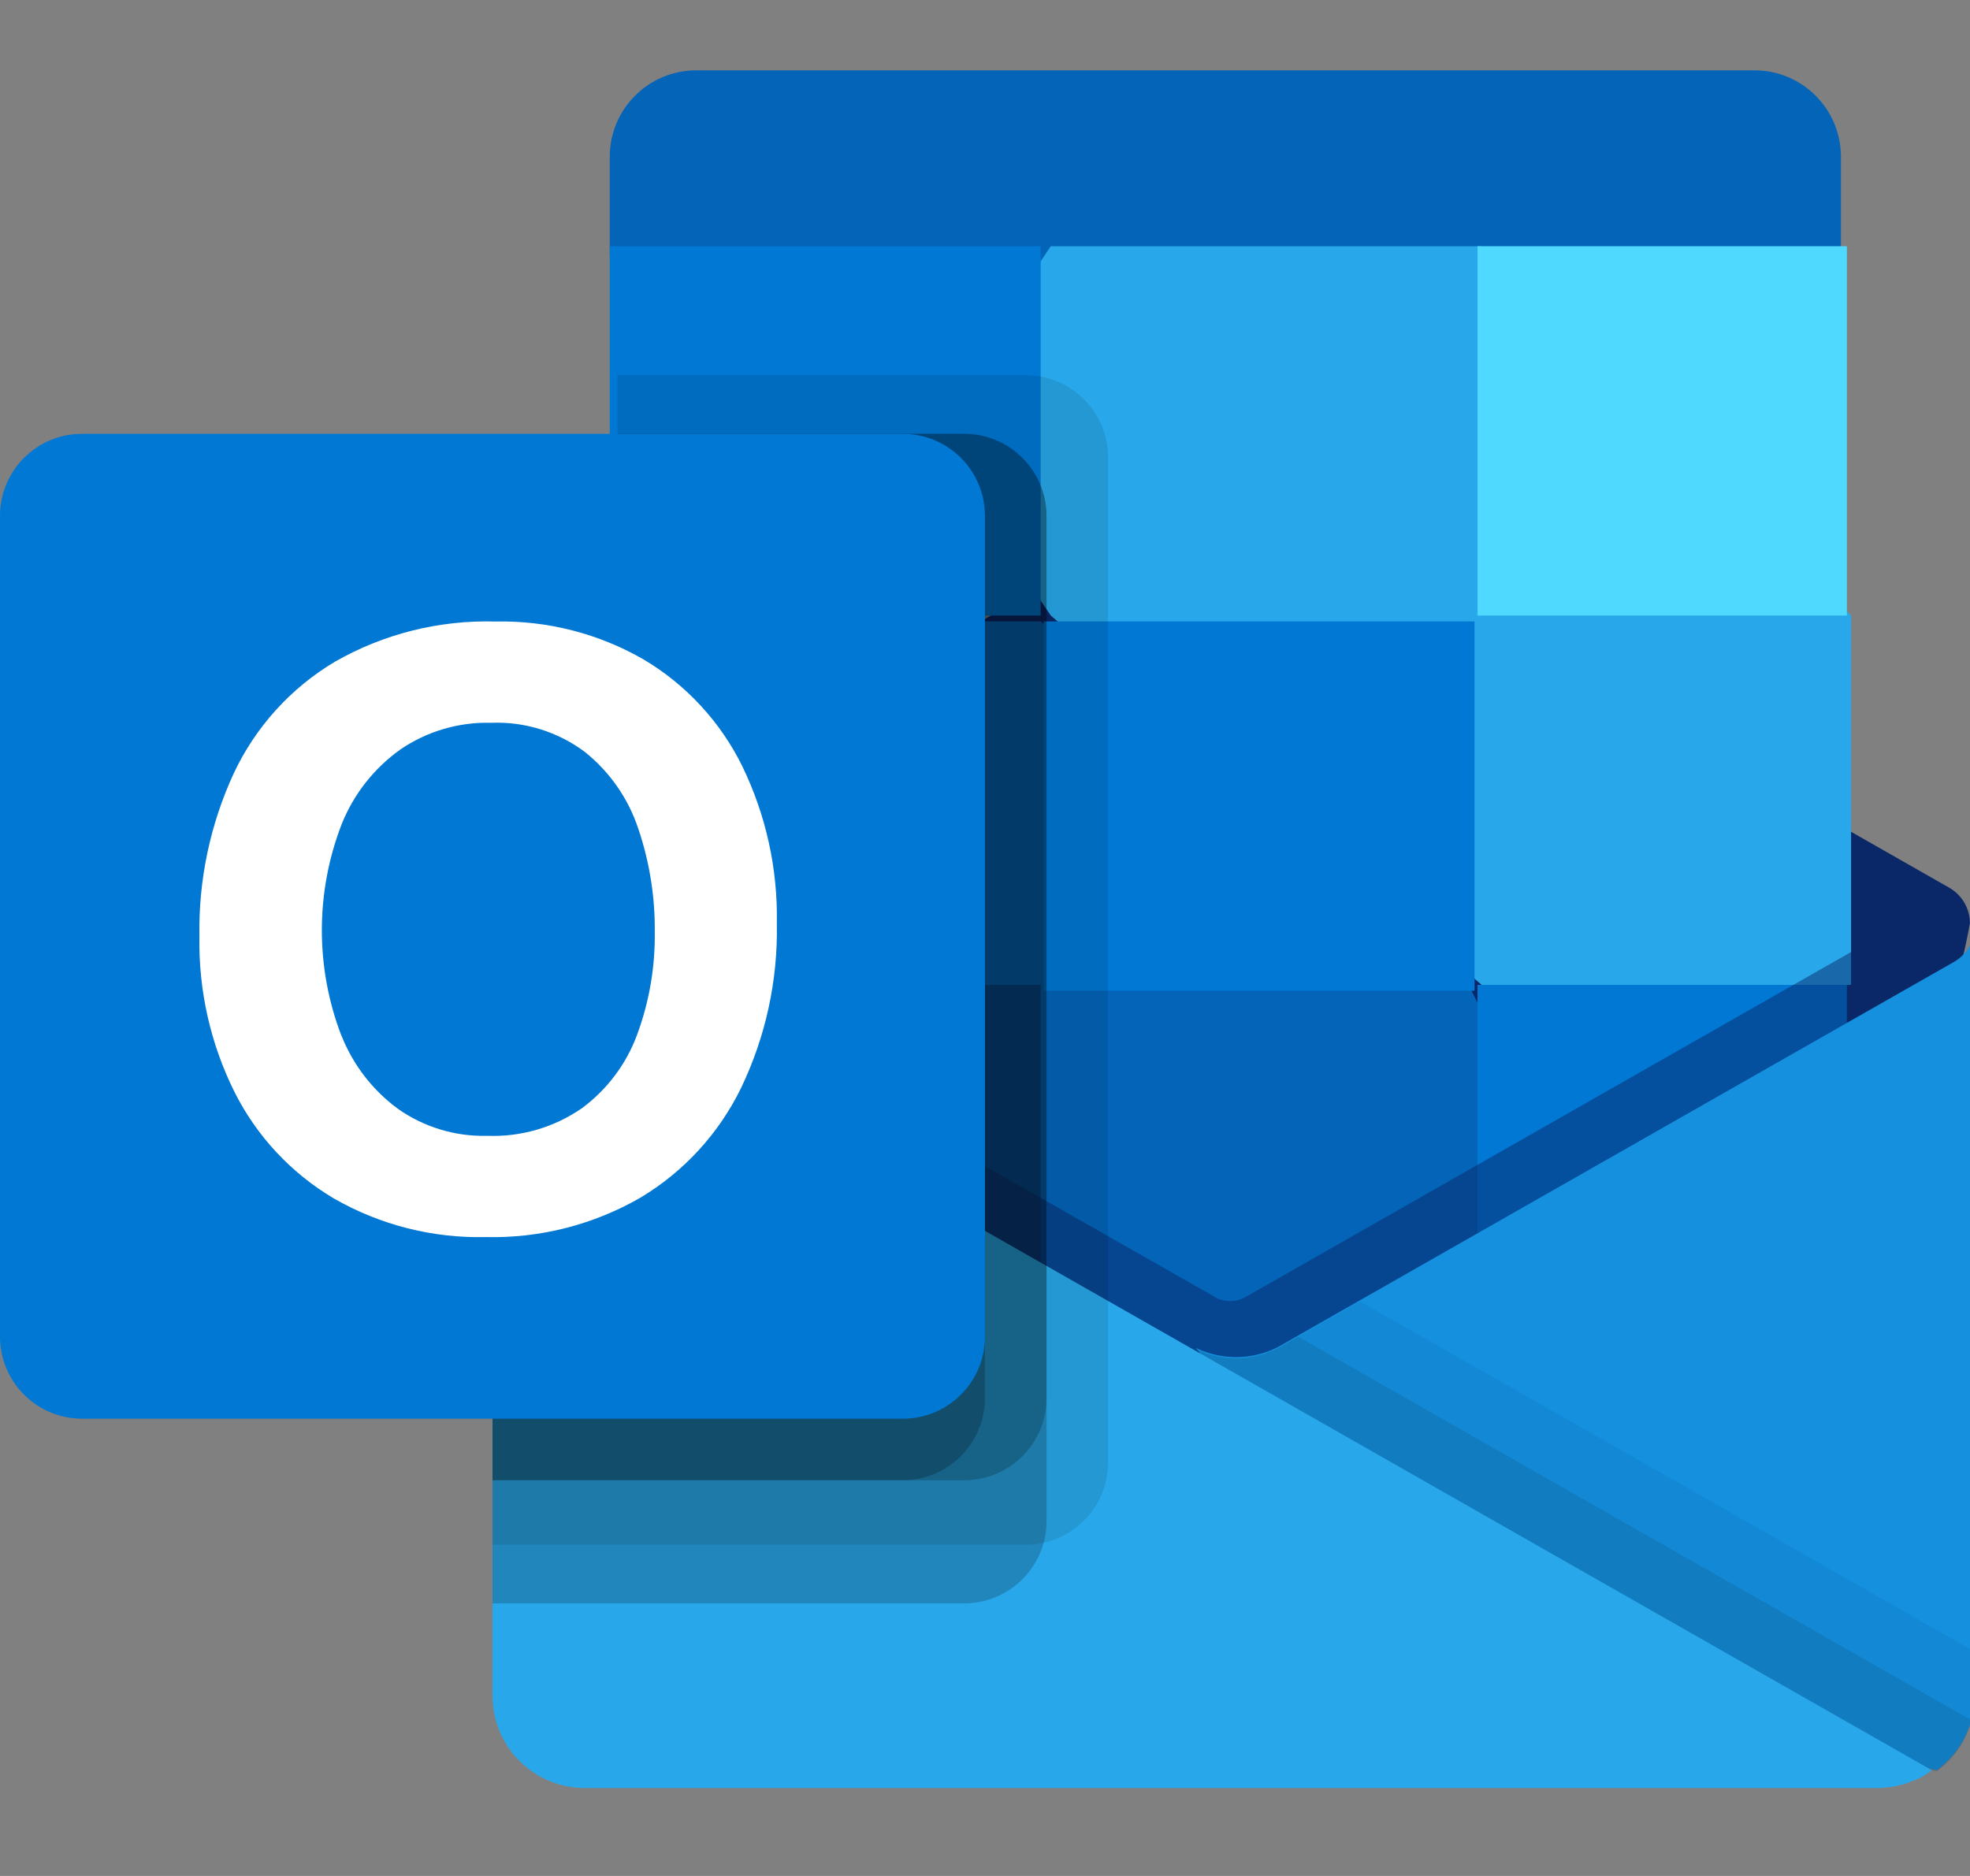 <svg display="block" role="presentation" viewBox="0 0 84 80" xmlns="http://www.w3.org/2000/svg"><rect x="0" y="0" width="84" height="80" fill="#808080" stroke="none"/><g d="M 74.812 0 L 29.685 0 C 27.65 0 26 1.65 26 3.685 L 26 7.875 L 51.435 15.75 L 78.497 7.875 L 78.497 3.685 C 78.496 1.65 76.847 0.001 74.812 0 Z M 83.078 40.061 C 83.463 38.853 83.77 37.621 83.997 36.373 C 83.996 35.749 83.663 35.173 83.123 34.861 L 83.088 34.84 L 83.078 34.835 L 54.63 18.628 C 53.332 17.792 51.666 17.791 50.367 18.625 L 21.918 34.837 L 21.908 34.842 L 21.876 34.861 C 21.335 35.173 21.001 35.749 21 36.373 C 21.227 37.621 21.534 38.853 21.919 40.061 L 52.084 62.123 Z M 63.179 7.5 L 44.805 7.5 L 39.5 15.375 L 44.805 23.25 L 63.179 39 L 78.929 39 L 78.929 23.25 L 63.178 7.5 Z M 26 7.5 L 44.374 7.5 L 44.374 23.25 L 26 23.25 Z M 63 7.5 L 78.75 7.5 L 78.75 23.25 L 63 23.25 Z M 62.748 39.25 L 44.374 23.5 L 26 23.5 L 26 39.25 L 44.374 55 L 72.807 59.641 Z M 44.5 23.5 L 62.874 23.5 L 62.874 39.25 L 44.5 39.25 Z M 26 39 L 44.374 39 L 44.374 54.75 L 26 54.75 Z M 63 39 L 78.75 39 L 78.75 54.75 L 63 54.75 Z M 52.955 60.937 L 22 38.362 L 23.3 36.079 C 23.3 36.079 51.503 52.144 51.934 52.385 C 52.29 52.527 52.689 52.516 53.036 52.353 L 81.734 36 L 83.036 38.28 Z M 83.325 38.015 L 83.288 38.035 L 83.28 38.041 L 54.832 54.248 C 53.683 54.989 52.232 55.079 51 54.487 L 60.906 67.772 L 82.572 72.489 L 82.572 72.499 C 83.594 71.76 84.199 70.575 84.199 69.313 L 84.199 36.5 C 84.199 37.125 83.866 37.702 83.325 38.015 Z M 84.199 69.367 L 84.199 67.43 L 57.995 52.5 L 54.832 54.303 C 53.683 55.043 52.232 55.133 51 54.541 L 60.906 67.827 L 82.572 72.544 L 82.572 72.554 C 83.594 71.814 84.199 70.629 84.199 69.367 Z M 84.068 70.362 L 55.344 54 L 54.832 54.29 C 53.683 55.031 52.232 55.122 51 54.53 L 60.906 67.816 L 82.572 72.533 L 82.572 72.543 C 83.306 72.011 83.835 71.242 84.068 70.365 Z M 21.918 38.049 L 21.918 38.023 L 21.892 38.023 L 21.814 37.97 C 21.304 37.657 20.995 37.099 21 36.5 L 21 69.313 C 20.999 70.358 21.413 71.36 22.152 72.098 C 22.89 72.837 23.893 73.251 24.937 73.25 L 80.059 73.25 C 80.387 73.247 80.714 73.203 81.031 73.119 C 81.195 73.09 81.354 73.037 81.503 72.961 C 81.559 72.956 81.613 72.938 81.661 72.909 C 81.875 72.821 82.078 72.706 82.264 72.567 C 82.317 72.541 82.343 72.541 82.369 72.489 L 21.919 38.049 Z M 47.248 59.374 L 47.248 16.499 C 47.242 14.569 45.68 13.007 43.75 13 L 26.328 13 L 26.328 32.572 L 21.918 35.087 L 21.905 35.092 L 21.874 35.11 C 21.333 35.423 21 36 21 36.624 L 21 62.874 L 43.75 62.874 C 45.68 62.868 47.244 61.304 47.249 59.374 Z M 44.624 61.876 L 44.624 18.999 C 44.618 17.069 43.054 15.505 41.124 15.5 L 26.328 15.5 L 26.328 32.447 L 21.918 34.962 L 21.905 34.967 L 21.874 34.985 C 21.333 35.298 21 35.875 21 36.5 L 21 65.375 L 41.125 65.375 C 43.055 65.369 44.619 63.805 44.624 61.875 Z M 44.624 56.626 L 44.624 18.999 C 44.618 17.069 43.054 15.505 41.124 15.5 L 26.328 15.5 L 26.328 32.447 L 21.918 34.962 L 21.905 34.967 L 21.874 34.985 C 21.333 35.298 21 35.875 21 36.5 L 21 60.125 L 41.125 60.125 C 43.055 60.119 44.619 58.555 44.624 56.625 Z M 41.998 56.626 L 41.998 18.999 C 41.992 17.07 40.43 15.507 38.501 15.5 L 26.328 15.5 L 26.328 32.447 L 21.918 34.962 L 21.905 34.967 L 21.874 34.985 C 21.333 35.298 21 35.875 21 36.5 L 21 60.125 L 38.5 60.125 C 40.43 60.119 41.994 58.555 41.999 56.625 Z M 3.499 15.5 L 38.499 15.5 C 40.432 15.501 41.998 17.067 41.998 19 L 41.998 54 C 41.998 55.933 40.431 57.5 38.498 57.5 L 3.498 57.5 C 2.57 57.5 1.68 57.131 1.024 56.474 C 0.368 55.818 0 54.928 0 54 L 0 19 C 0 17.067 1.566 15.501 3.499 15.5 Z M 9.965 29.983 C 10.895 28.002 12.395 26.343 14.275 25.222 C 16.357 24.03 18.727 23.436 21.126 23.505 C 23.346 23.457 25.538 24.02 27.46 25.132 C 29.269 26.211 30.726 27.791 31.654 29.682 C 32.664 31.766 33.168 34.06 33.124 36.375 C 33.172 38.794 32.654 41.191 31.61 43.373 C 30.662 45.332 29.161 46.969 27.292 48.083 C 25.294 49.231 23.02 49.81 20.717 49.755 C 18.447 49.809 16.207 49.24 14.238 48.109 C 12.414 47.03 10.939 45.448 9.991 43.552 C 8.973 41.499 8.463 39.232 8.503 36.94 C 8.459 34.541 8.959 32.162 9.965 29.983 Z M 14.559 41.161 C 15.054 42.414 15.894 43.5 16.981 44.295 C 18.089 45.071 19.416 45.471 20.769 45.437 C 22.209 45.493 23.629 45.08 24.814 44.258 C 25.889 43.464 26.708 42.372 27.169 41.116 C 27.685 39.718 27.939 38.236 27.919 36.746 C 27.935 35.242 27.695 33.745 27.21 32.32 C 26.782 31.039 25.992 29.909 24.937 29.065 C 23.783 28.203 22.368 27.764 20.929 27.823 C 19.547 27.788 18.19 28.192 17.052 28.975 C 15.943 29.772 15.083 30.867 14.574 32.133 C 13.446 35.037 13.44 38.256 14.556 41.163 Z" fill="transparent" height="73.25px" id="lGqUBzmNt" transform="translate(0 3)" width="84.199px"><path d="M 48.812 0 L 3.685 0 C 1.65 0 0 1.65 0 3.685 L 0 7.875 L 25.435 15.75 L 52.497 7.875 L 52.497 3.685 C 52.496 1.65 50.847 0.001 48.812 0 Z" fill="rgb(3, 100, 184)" height="15.75px" id="WlkrHeqLt" transform="translate(26 0)" width="52.497px"/><path d="M 62.078 22.061 C 62.463 20.853 62.77 19.621 62.997 18.373 C 62.996 17.749 62.663 17.173 62.123 16.861 L 62.088 16.84 L 62.078 16.835 L 33.63 0.628 C 32.332 -0.208 30.666 -0.209 29.367 0.625 L 0.918 16.837 L 0.908 16.842 L 0.876 16.861 C 0.335 17.173 0.001 17.749 0 18.373 C 0.227 19.621 0.534 20.853 0.919 22.061 L 31.084 44.123 Z" fill="rgb(10, 39, 103)" height="44.123px" id="ln2HkPDk8" transform="translate(21 18)" width="62.997px"/><path d="M 23.679 0 L 5.305 0 L 0 7.875 L 5.305 15.75 L 23.679 31.5 L 39.429 31.5 L 39.429 15.75 L 23.678 0 Z" fill="rgb(40, 168, 234)" height="31.5px" id="zT9XQw9Kh" transform="translate(39.5 7.5)" width="39.429px"/><path d="M 0 0 L 18.374 0 L 18.374 15.75 L 0 15.75 Z" fill="rgb(0, 120, 212)" height="15.75px" id="nnlChKJxF" transform="translate(26 7.5)" width="18.374px"/><path d="M 0 0 L 15.75 0 L 15.75 15.75 L 0 15.75 Z" fill="rgb(80, 217, 255)" height="15.75px" id="lwfKcVP_N" transform="translate(63 7.5)" width="15.75px"/><path d="M 36.748 15.75 L 18.374 0 L 0 0 L 0 15.75 L 18.374 31.5 L 46.807 36.141 Z" fill="rgb(3, 100, 184)" height="36.141px" id="vWPmJfTo4" transform="translate(26 23.5)" width="46.807px"/><path d="M 0 0 L 18.374 0 L 18.374 15.75 L 0 15.75 Z" fill="rgb(0, 120, 212)" height="15.75px" id="FCaOmnmIK" transform="translate(44.5 23.5)" width="18.374px"/><path d="M 0 0 L 18.374 0 L 18.374 15.75 L 0 15.75 Z" fill="rgb(6, 74, 140)" height="15.75px" id="T8_owyI4u" transform="translate(26 39)" width="18.374px"/><path d="M 0 0 L 15.75 0 L 15.75 15.75 L 0 15.75 Z" fill="rgb(0, 120, 212)" height="15.75px" id="p36WtvuT9" transform="translate(63 39)" width="15.75px"/><g opacity="0.5"><path d="M 30.955 24.937 L 0 2.362 L 1.3 0.079 C 1.3 0.079 29.503 16.144 29.934 16.385 C 30.29 16.527 30.689 16.516 31.036 16.353 L 59.734 0 L 61.036 2.28 Z" fill="rgb(10, 39, 103)" height="24.937px" id="MXFumE2kv" transform="translate(22 36)" width="61.036px"/></g><path d="M 32.325 1.515 L 32.288 1.535 L 32.28 1.541 L 3.832 17.748 C 2.683 18.489 1.232 18.579 0 17.987 L 9.906 31.272 L 31.572 35.989 L 31.572 35.999 C 32.594 35.26 33.199 34.075 33.199 32.813 L 33.199 0 C 33.199 0.625 32.866 1.202 32.325 1.515 Z" fill="rgb(20, 144, 223)" height="35.999px" id="MxVqnQPMZ" transform="translate(51 36.5)" width="33.199px"/><g opacity="0.05"><path d="M 33.199 16.867 L 33.199 14.93 L 6.995 0 L 3.832 1.803 C 2.683 2.543 1.232 2.633 0 2.041 L 9.906 15.327 L 31.572 20.044 L 31.572 20.054 C 32.594 19.314 33.199 18.129 33.199 16.867 Z" fill="rgb(0, 0, 0)" height="20.054px" id="qaMagXS0r" transform="translate(51 52.5)" width="33.199px"/></g><g opacity="0.1"><path d="M 33.068 16.362 L 4.344 0 L 3.832 0.29 C 2.683 1.031 1.232 1.122 0 0.53 L 9.906 13.816 L 31.572 18.533 L 31.572 18.543 C 32.306 18.011 32.835 17.242 33.068 16.365 Z" fill="rgb(0, 0, 0)" height="18.543px" id="blSNFbO_M" transform="translate(51 54)" width="33.068px"/></g><path d="M 0.918 1.549 L 0.918 1.523 L 0.892 1.523 L 0.814 1.47 C 0.304 1.157 -0.005 0.599 0 0 L 0 32.813 C -0.001 33.858 0.413 34.86 1.152 35.598 C 1.89 36.337 2.893 36.751 3.937 36.75 L 59.059 36.75 C 59.387 36.747 59.714 36.703 60.031 36.619 C 60.195 36.59 60.354 36.537 60.503 36.461 C 60.559 36.456 60.613 36.438 60.661 36.409 C 60.875 36.321 61.078 36.206 61.264 36.067 C 61.317 36.041 61.343 36.041 61.369 35.989 L 0.919 1.549 Z" fill="rgb(40, 168, 234)" height="36.75px" id="ULO_pisog" transform="translate(21 36.5)" width="61.369px"/><g opacity="0.1"><path d="M 26.248 46.374 L 26.248 3.499 C 26.242 1.569 24.68 0.007 22.75 0 L 5.328 0 L 5.328 19.572 L 0.918 22.087 L 0.905 22.092 L 0.874 22.11 C 0.333 22.423 0 23 0 23.624 L 0 49.874 L 22.75 49.874 C 24.68 49.868 26.244 48.304 26.249 46.374 Z" fill="rgb(0, 0, 0)" height="49.874px" id="tCejYnBCp" transform="translate(21 13)" width="26.249px"/></g><g opacity="0.2"><path d="M 23.624 46.376 L 23.624 3.499 C 23.618 1.569 22.054 0.005 20.124 0 L 5.328 0 L 5.328 16.947 L 0.918 19.462 L 0.905 19.467 L 0.874 19.485 C 0.333 19.798 0 20.375 0 21 L 0 49.875 L 20.125 49.875 C 22.055 49.869 23.619 48.305 23.624 46.375 Z" fill="rgb(0, 0, 0)" height="49.875px" id="kPd4X1Jx_" transform="translate(21 15.5)" width="23.624px"/></g><g opacity="0.2"><path d="M 23.624 41.126 L 23.624 3.499 C 23.618 1.569 22.054 0.005 20.124 0 L 5.328 0 L 5.328 16.947 L 0.918 19.462 L 0.905 19.467 L 0.874 19.485 C 0.333 19.798 0 20.375 0 21 L 0 44.625 L 20.125 44.625 C 22.055 44.619 23.619 43.055 23.624 41.125 Z" fill="rgb(0, 0, 0)" height="44.625px" id="bpd5XVtkd" transform="translate(21 15.5)" width="23.624px"/></g><g opacity="0.2"><path d="M 20.998 41.126 L 20.998 3.499 C 20.992 1.57 19.43 0.007 17.501 0 L 5.328 0 L 5.328 16.947 L 0.918 19.462 L 0.905 19.467 L 0.874 19.485 C 0.333 19.798 0 20.375 0 21 L 0 44.625 L 17.5 44.625 C 19.43 44.619 20.994 43.055 20.999 41.125 Z" fill="rgb(0, 0, 0)" height="44.625px" id="jhqLpZTUo" transform="translate(21 15.5)" width="20.999px"/></g><path d="M 3.499 0 L 38.499 0 C 40.432 0.001 41.998 1.567 41.998 3.5 L 41.998 38.5 C 41.998 40.433 40.431 42 38.498 42 L 3.498 42 C 2.57 42 1.68 41.631 1.024 40.974 C 0.368 40.318 0 39.428 0 38.5 L 0 3.5 C 0 1.567 1.566 0.001 3.499 0 Z" fill="rgb(0, 120, 212)" height="42px" id="ceN7CXE3K" transform="translate(0 15.5)" width="41.998px"/><path d="M 1.465 6.483 C 2.395 4.502 3.895 2.843 5.775 1.722 C 7.857 0.53 10.227 -0.064 12.626 0.005 C 14.846 -0.043 17.038 0.52 18.96 1.632 C 20.769 2.711 22.226 4.291 23.154 6.182 C 24.164 8.266 24.668 10.56 24.624 12.875 C 24.672 15.294 24.154 17.691 23.11 19.873 C 22.162 21.832 20.661 23.469 18.792 24.583 C 16.794 25.731 14.52 26.31 12.217 26.255 C 9.947 26.309 7.707 25.74 5.738 24.609 C 3.914 23.53 2.439 21.948 1.491 20.052 C 0.473 17.999 -0.037 15.732 0.003 13.44 C -0.041 11.041 0.459 8.662 1.465 6.483 Z M 6.059 17.661 C 6.554 18.914 7.394 20 8.481 20.795 C 9.589 21.571 10.916 21.971 12.269 21.937 C 13.709 21.993 15.129 21.58 16.314 20.758 C 17.389 19.964 18.208 18.872 18.669 17.616 C 19.185 16.218 19.439 14.736 19.419 13.246 C 19.435 11.742 19.195 10.245 18.71 8.82 C 18.282 7.539 17.492 6.409 16.437 5.565 C 15.283 4.703 13.868 4.264 12.429 4.323 C 11.047 4.288 9.69 4.692 8.552 5.475 C 7.443 6.272 6.583 7.367 6.074 8.633 C 4.946 11.537 4.94 14.756 6.056 17.663 Z" fill="rgb(255, 255, 255)" height="26.259px" id="faiSdhtIW" transform="translate(8.5 23.5)" width="24.627px"/></g></svg>